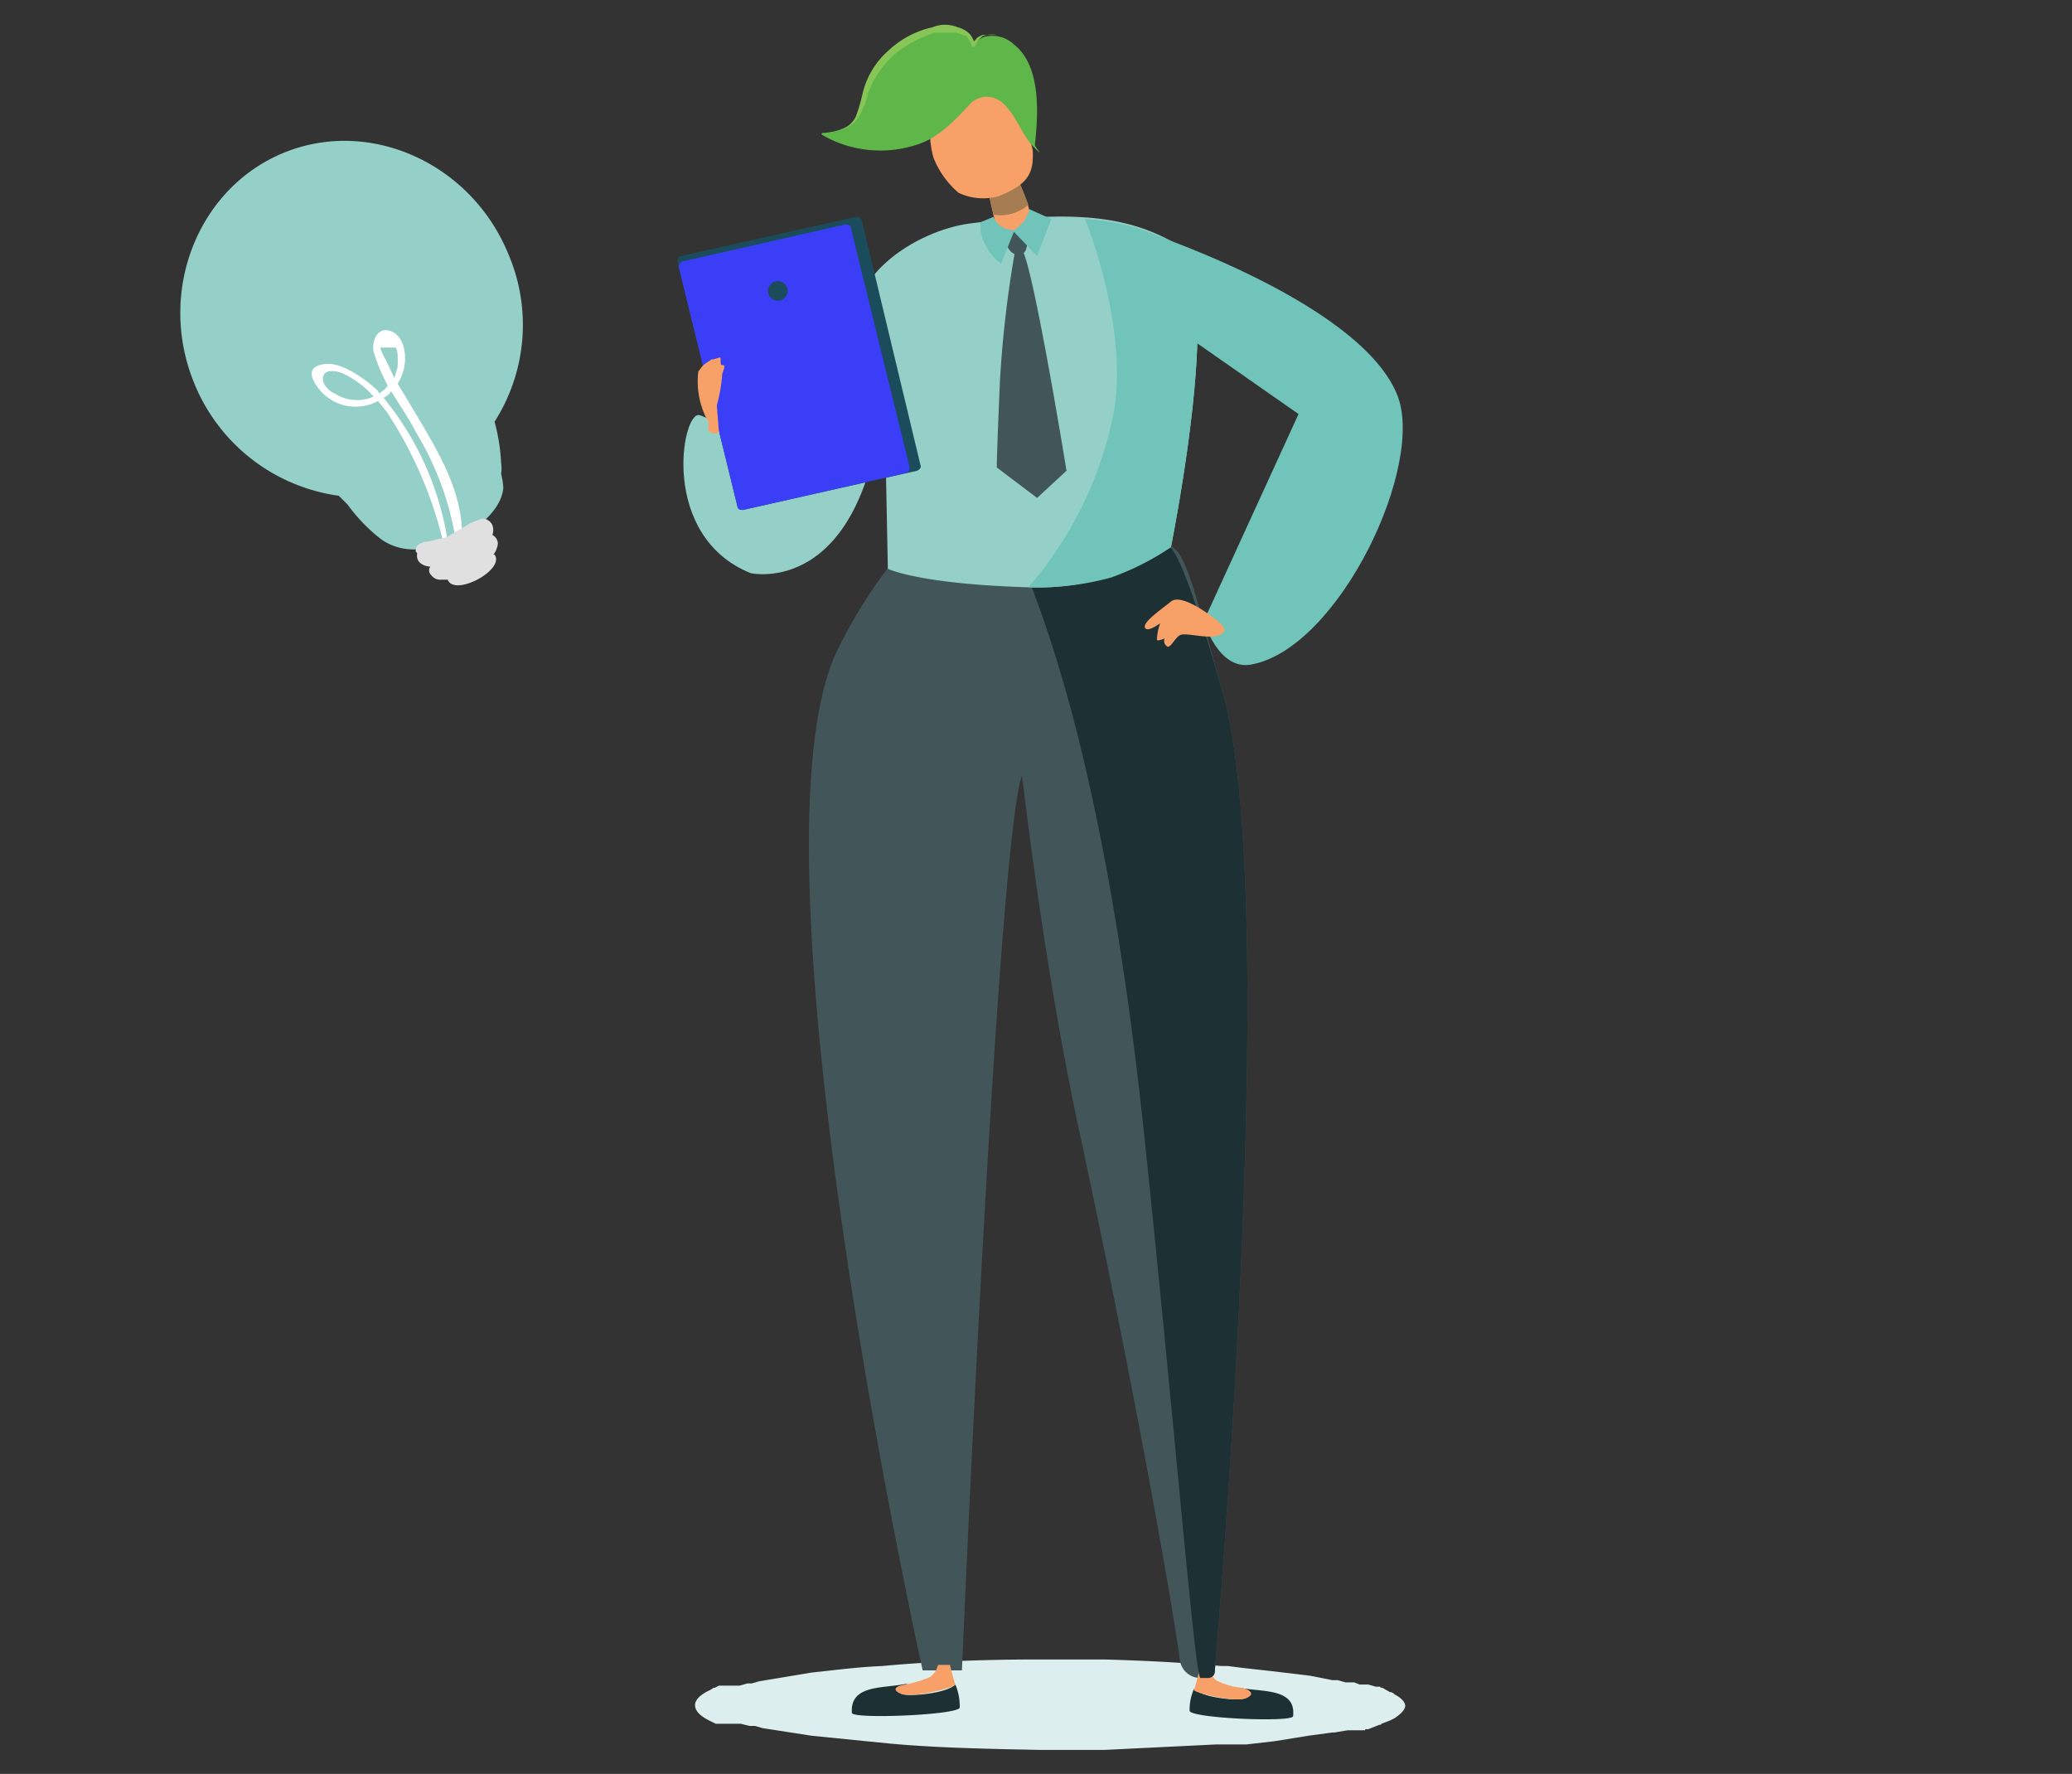 <svg xmlns="http://www.w3.org/2000/svg" id="Calque_1" data-name="Calque 1" viewBox="0 0 190.2 162.8"><rect x="0" y="0" width="190.2" height="162.8" fill="#333333" stroke="none"/><defs><style>.cls-1{fill:#dcefee;}.cls-2{fill:#94d0c8;}.cls-3{fill:#fff;}.cls-4{fill:#e0e0e0;}.cls-5{fill:#425559;}.cls-6{fill:#1d3135;}.cls-7{fill:#f7a067;}.cls-8{fill:#1b4c5b;}.cls-9{fill:#3a3ef6;}.cls-10{fill:#a67c52;}.cls-11{fill:#70c4b9;}.cls-12{fill:#60b749;}.cls-13{fill:#88c557;}</style></defs><path class="cls-1" d="M129,156.5c0,.4-.4.8-1,1.2l-.4.2-.8.3c0,.1-.1.1-.2.1l-.5.2-.5.2h-.2a.1.1,0,0,0-.1.1h-1.6l-1.2.2h-.2l-2.2.3-3.1.5-2.6.3h-2.8l-10.2.5H95.5c-5.1-.1-9.8-.2-14-.6l-7-.7-4.5-.7-.7-.2h-.5l-.8-.2H65.7l-.4-.2q-1.5-.7-1.5-1.5c0-.5.5-1,1.4-1.4l.3-.2h.1l.4-.2h1.9l.7-.2H69l.7-.2,4.8-.8c2-.2,4.1-.5,6.5-.6,4.3-.4,9.1-.6,14.3-.6h6c3.8.1,7.5.3,10.8.6h.6l1.6.2,2.7.3,3.3.4,2,.4h.5l.7.2h.8l.5.2h.8l.7.2h.4c0,.1.1.1.2.1l.7.4a.5.5,0,0,1,.4.2c.6.3,1,.7,1,1.1"></path><path class="cls-2" d="M46.7,23.4C43.3,15,34,10.8,26.1,14S14.4,26.7,17.8,35.1A16.8,16.8,0,0,0,31.1,45.5l.8.8A15.7,15.7,0,0,0,35,49.5c2,1.4,4.4,1,6.3.2l.4-.2.8-.3c1.4-.8,3.5-2.4,3.7-4.4a5.9,5.9,0,0,0-.2-1.3,3.3,3.3,0,0,0,0-1,17.6,17.6,0,0,0-.6-3.8A16.5,16.5,0,0,0,46.7,23.4Z"></path><path class="cls-3" d="M36.5,35.2a3.7,3.7,0,0,0,.5-1.1c.4-1.2.2-3.2-1.1-3.7s-1.8,1-1.6,1.9a16.9,16.9,0,0,0,1.3,3.1,2.7,2.7,0,0,1-.8.7c0-.1-.1-.1-.1-.2s-2.9-2.7-4.8-2.5-1.3,1.4-.7,2.2a4.3,4.3,0,0,0,5.5,1.2l.8,1a37.7,37.7,0,0,1,5.2,12c.1.1.4.1.4-.1a27.3,27.3,0,0,0-5.9-13.2,1.3,1.3,0,0,0,.7-.6c.8,1.3,1.7,2.6,2.3,3.8a27.3,27.3,0,0,1,3.5,9.1c.1.5.7.4.7-.1-.1-3.8-2.2-7.3-4.1-10.5Zm-5.8.9a1.9,1.9,0,0,1-1-1c-.3-1.1.7-1.2,1.6-.9a8.4,8.4,0,0,1,3,2.2A3.8,3.8,0,0,1,30.7,36.1ZM35.4,33a5.4,5.4,0,0,1-.5-1.1h1.4c.3.2.2,1.6.2,1.8l-.3,1Z"></path><path class="cls-4" d="M45.2,48.2a1,1,0,0,0-.9-.6l-.6.2-.5.2L41,49.3l-1.7.4c-.4,0-1,.2-1.1.6s0,.3.1.5a.9.9,0,0,0,.2.8,1.5,1.5,0,0,0,1,.4.6.6,0,0,0,.1.8,1,1,0,0,0,.9.4h.6c.6,1.6,5.3-.9,4.3-2.3h-.1a2.1,2.1,0,0,0,.4-1,.9.9,0,0,0-.5-.8A1.4,1.4,0,0,0,45.2,48.2Z"></path><path class="cls-5" d="M77,59.4c3.6-7.2,7.8-11.3,9.3-11.9,4.2.2,19.2,2.6,20.9,2.6s2.7,5.3,5,13.3c5.3,18.3-.1,83-.7,90.1a.6.6,0,0,1-.6.5h-.7a1.9,1.9,0,0,1-1.9-1.7c-1-7.2-4.8-28-9.4-49.3-3.3-15.6-5-31.6-5.1-31.8-2.3,6.8-5.5,82.1-5.5,82.1H84.7S67.8,77.4,77,59.4Z"></path><path class="cls-6" d="M78.2,157.2c-.2-2.7,3.1-2.2,5.1-2.7-.6.4-1.2.8-.4,1s4-.1,4.8-.9a5.2,5.2,0,0,1,.4,2.1C88.1,157.4,78.2,157.8,78.2,157.2Z"></path><path class="cls-7" d="M82.9,155.5c-.8-.2-1.1-.7.2-.9a10.7,10.7,0,0,0,2.3-.7,2,2,0,0,0,.7-1.1h1.1s.4,1.6.5,1.8S84.2,155.8,82.9,155.5Z"></path><path class="cls-6" d="M118.7,157.5c.3-2.6-2.9-2.2-4.9-2.6.6.3,1.2.8.4,1s-3.8-.1-4.6-.9a4.8,4.8,0,0,0-.4,2C109.2,157.7,118.7,158.1,118.7,157.5Z"></path><path class="cls-7" d="M114.2,155.9c.8-.2,1-.7-.2-1a6.8,6.8,0,0,1-2.2-.6c-.5-.2-.7-1-.7-1h-1s-.4,1.6-.5,1.8S113,156.2,114.2,155.9Z"></path><path class="cls-6" d="M93.9,50.1c4.4.7,12.5,0,13.3,0s2.7,5.3,5,13.3c5.3,18.3-.1,83-.7,90.1a.6.6,0,0,1-.6.5h-.7c-.5,0-2.2-21.4-5.1-49.2C100.3,58.7,91.6,49.8,93.9,50.1Z"></path><path class="cls-2" d="M64.2,38.1c-1.6-.4-3.7,11.1,4.7,14.5,0,0,10.4,2.4,12.2-16.5l-7.9,9.5s-6.4-6.8-9-7.5Z"></path><path class="cls-2" d="M78.6,29.1,81.3,42l.2,10.2s2.8,1.4,12.9,1.7a22,22,0,0,0,13.1-3.7c-.4,1.7,5.3-25,.5-27.8s-10-3-18.9-1.9C84.5,21.1,78.8,24.7,78.6,29.1Z"></path><path class="cls-8" d="M84.2,43.2l-16,3.6c-.3,0-.5-.1-.5-.3L62.2,24a.4.4,0,0,1,.3-.5l16.1-3.6c.2-.1.4.1.5.3l5.4,22.5C84.6,42.9,84.4,43.1,84.2,43.2Z"></path><path class="cls-9" d="M83.2,43.4l-15,3.4c-.3,0-.5-.1-.5-.3l-5.4-22a.5.5,0,0,1,.3-.5l15-3.4c.3,0,.5.1.5.3l5.4,22A.5.5,0,0,1,83.2,43.4Z"></path><path class="cls-7" d="M66.3,34.3c.1-.3.3-.7.1-.8h-.2c-.1-.2,0-.7-.1-.7l-.7.2s0-.1-.1,0-.7.4-.9.7l-.3.4h0a7.6,7.6,0,0,0,.7,4.2c.4.4.1,1.1.3,1.3a.8.8,0,0,0,.9.1l-.2-2.5A14.3,14.3,0,0,0,66.3,34.3Z"></path><path class="cls-7" d="M90.4,15.8s.9,5.4,1.5,5.8a1.7,1.7,0,0,0,2.7-.8c.4-1.6-1.9-5.8-1.9-5.8Z"></path><path class="cls-10" d="M91.2,19.7a3.9,3.9,0,0,0,3.2-.9,15.7,15.7,0,0,0-1.2-2.6l-2.6.8Z"></path><path class="cls-7" d="M94.8,13.8a19.1,19.1,0,0,0-1.3-3.9,2.6,2.6,0,0,0-3.4-1.2c-2,.8-4.1,1.9-4.5,2.5s-.2,2.3.1,3.3A8.2,8.2,0,0,0,88,17.7a5.3,5.3,0,0,0,3.7.3C94.4,16.9,94.9,15.9,94.8,13.8Z"></path><path class="cls-11" d="M104.1,20.9s20.4,6.5,24.1,15.2c2.8,6.4-5.3,23.5-13.4,24.9-3,.5-4.3-4-4.3-4l8.7-19L102.3,26.2Z"></path><path class="cls-7" d="M111.4,56.7s-2.9-2.3-3.9-1.5-2.6,1.9-2.4,2.4,1.4-.4,1.4-.4a4.9,4.9,0,0,0-.3,1.5c0,.2.7-.1.7-.1a.6.6,0,0,0,.2.7c.3.3.7-.7,1.2-1s2.6.4,3.6,0S112.2,57.3,111.4,56.7Z"></path><path class="cls-11" d="M94.4,53.9A25.5,25.5,0,0,0,102,53a23.9,23.9,0,0,0,5.5-2.8c-.4,1.7,5.3-24.9.5-27.8a20.6,20.6,0,0,0-8.4-2.3s3.9,9.5,2.7,17.4A34.6,34.6,0,0,1,94.4,53.9Z"></path><path class="cls-5" d="M92.2,21.5l2-.5s.4,2.1-.4,2.3S92.4,23.1,92.2,21.5Z"></path><path class="cls-5" d="M93.2,22.9a102.4,102.4,0,0,0-1.4,11.9c-.3,6.7-.3,8.1-.3,8.1l3.7,2.8,2.7-2.5s-3.1-19.1-4.1-20.3S93.2,22.9,93.2,22.9Z"></path><path class="cls-11" d="M94.5,19.2a4.8,4.8,0,0,1-.5,1.1,6.5,6.5,0,0,1-1,.9l2.2,2.3,1.3-3.4Z"></path><path class="cls-11" d="M93.1,21.2l-1.2,3A4.8,4.8,0,0,1,90,21.1v-.7l1.2-.5A1.9,1.9,0,0,0,93,21.1"></path><path class="cls-12" d="M93.1,4.1a2.9,2.9,0,0,0-2.8-.7,2.5,2.5,0,0,0-1,.8l-.4-.8a2.5,2.5,0,0,0-1.2-.8c-1.2-.3-3.1.5-4.1,1.1A9.8,9.8,0,0,0,79,10.2c-.4,1.4-2.1,1.9-3.4,2h-.1c-.1,0-.1.2,0,.2h0a10.7,10.7,0,0,0,8.6.9c2-.6,3.5-2.2,4.9-3.7a2.1,2.1,0,0,1,1.3-.7c2.4-.3,3.2,3.2,4.5,4.5s.2.1.2-.1C95.3,10.5,95.6,6.1,93.1,4.1Z"></path><path class="cls-13" d="M77.1,11.9a2.2,2.2,0,0,0,1.5-1.3,16.6,16.6,0,0,0,.6-2.1,7.6,7.6,0,0,1,2.4-3.9,8.6,8.6,0,0,1,4-2.1,3,3,0,0,1,2.3,0,2.4,2.4,0,0,1,1.1.6,2.2,2.2,0,0,1,.5,1.1h-.3a1.3,1.3,0,0,1,.4-.6c.1-.2.4-.3.6-.4h1.3a2.8,2.8,0,0,0-1.3.1l-.4.4-.3.5c0,.1-.1.1-.2.1s-.1,0-.1-.1h0a3.6,3.6,0,0,0-.5-.9L87.8,3h-2a11,11,0,0,0-3.7,2,9.2,9.2,0,0,0-2.4,3.5l-.3,1.1c-.2.3-.3.7-.5,1A2.5,2.5,0,0,1,77.1,11.9Z"></path><path class="cls-8" d="M72.3,26.7a.9.9,0,1,1-.9-.9A.9.9,0,0,1,72.3,26.7Z"></path></svg>